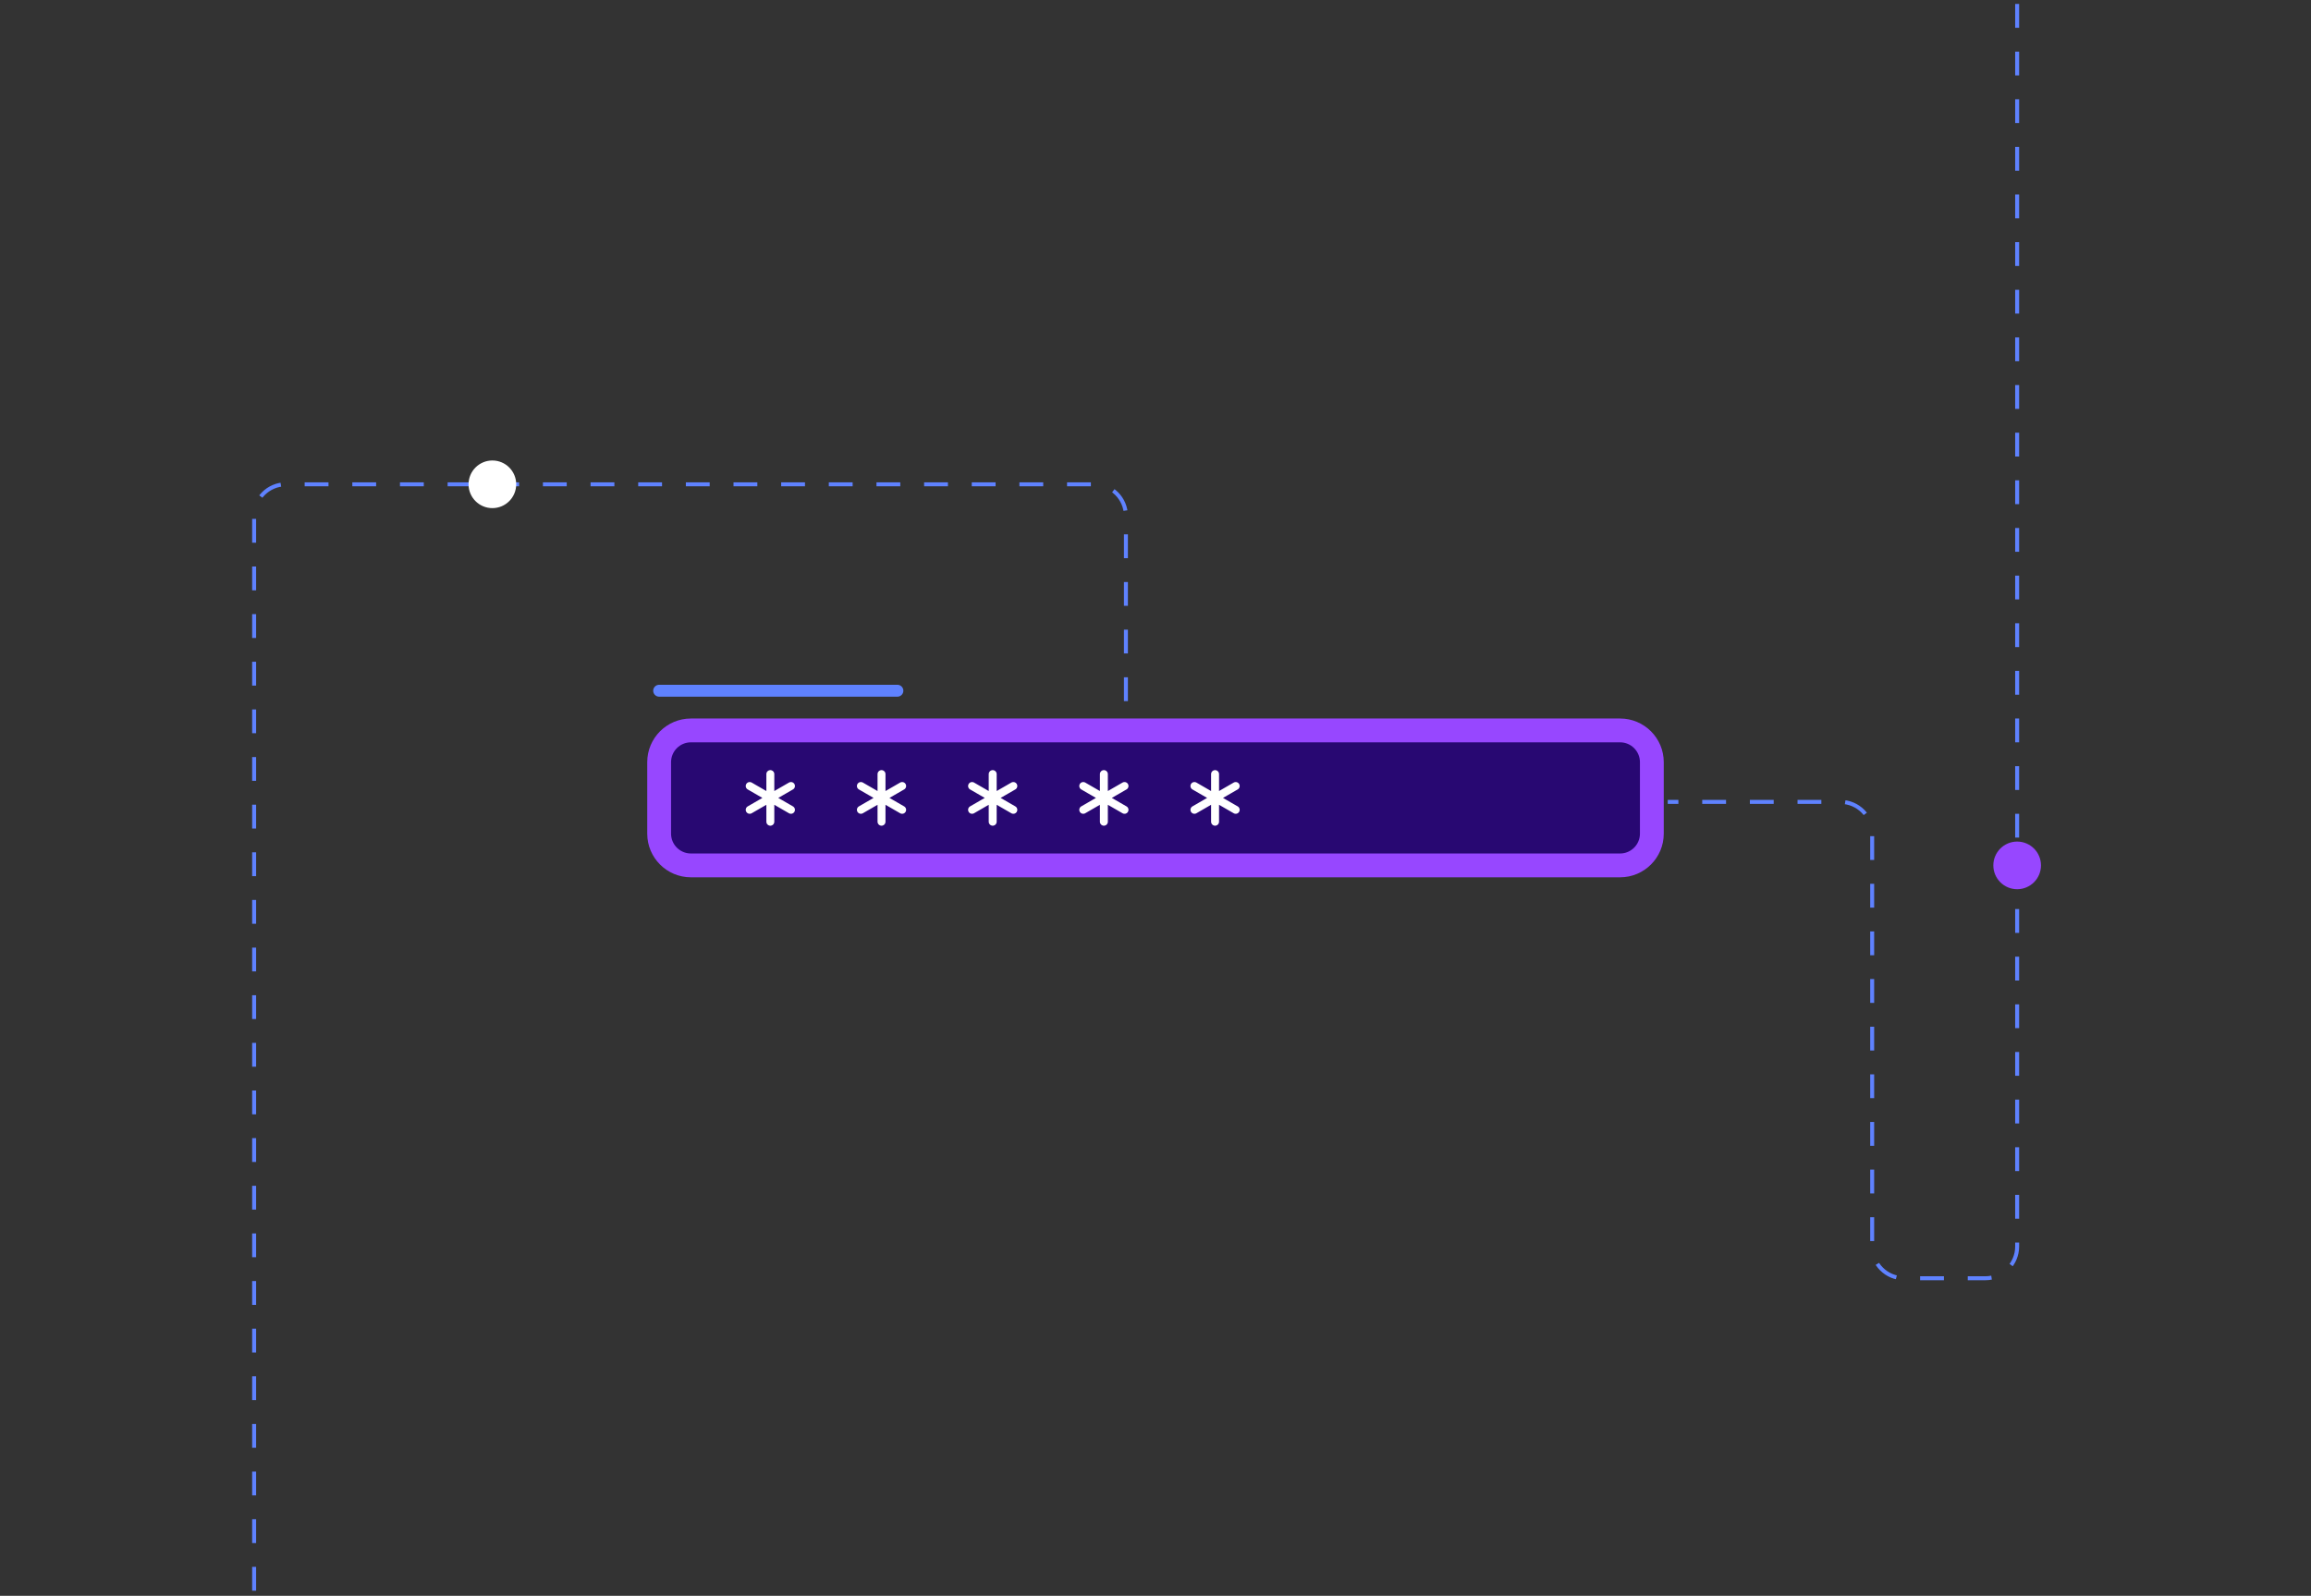 <svg width="291" height="201" viewBox="0 0 291 201" fill="none" xmlns="http://www.w3.org/2000/svg">
  <rect x="0" y="0" width="291" height="201" fill="#333333" stroke="none"/>
  <path d="M83 96C83 93.791 84.791 92 87 92H204C206.209 92 208 93.791 208 96V105C208 107.209 206.209 109 204 109H87C84.791 109 83 107.209 83 105V96Z" fill="#280872"/>
  <mask id="path-3-outside-1_1356_3624" maskUnits="userSpaceOnUse" x="81" y="90" width="129" height="21" fill="black">
    <rect fill="white" x="81" y="90" width="129" height="21"/>
    <path d="M83 96C83 93.791 84.791 92 87 92H204C206.209 92 208 93.791 208 96V105C208 107.209 206.209 109 204 109H87C84.791 109 83 107.209 83 105V96Z"/>
  </mask>
  <path d="M87 92V93.5H204V92V90.5H87V92ZM208 96H206.5V105H208H209.5V96H208ZM204 109V107.5H87V109V110.5H204V109ZM83 105H84.5V96H83H81.5V105H83ZM87 109V107.5C85.619 107.5 84.5 106.381 84.5 105H83H81.5C81.5 108.038 83.962 110.5 87 110.5V109ZM208 105H206.5C206.5 106.381 205.381 107.5 204 107.5V109V110.5C207.038 110.5 209.5 108.038 209.5 105H208ZM204 92V93.5C205.381 93.5 206.5 94.619 206.5 96H208H209.5C209.5 92.962 207.038 90.5 204 90.5V92ZM87 92V90.5C83.962 90.5 81.5 92.962 81.5 96H83H84.5C84.5 94.619 85.619 93.5 87 93.5V92Z" fill="#9747FF" mask="url(#path-3-outside-1_1356_3624)"/>
  <path d="M97 97.5V103.5M99.598 99L94.402 102M94.402 99L99.598 102" stroke="white" stroke-linecap="round" stroke-linejoin="round"/>
  <path d="M111 97.5V103.5M113.598 99L108.402 102M108.402 99L113.598 102" stroke="white" stroke-linecap="round" stroke-linejoin="round"/>
  <path d="M125 97.5V103.5M127.598 99L122.402 102M122.402 99L127.598 102" stroke="white" stroke-linecap="round" stroke-linejoin="round"/>
  <path d="M139 97.5V103.5M141.598 99L136.402 102M136.402 99L141.598 102" stroke="white" stroke-linecap="round" stroke-linejoin="round"/>
  <path d="M153 97.5V103.5M155.598 99L150.402 102M150.402 99L155.598 102" stroke="white" stroke-linecap="round" stroke-linejoin="round"/>
  <path d="M83 87H113" stroke="#5F82FF" stroke-width="1.5" stroke-linecap="round"/>
  <path d="M254 0.5L254 157C254 159.209 252.209 161 250 161L239.744 161C237.534 161 235.744 159.209 235.744 157L235.744 105C235.744 102.791 233.953 101 231.744 101L210 101" stroke="#5F82FF" stroke-width="0.5" stroke-dasharray="3 3"/>
  <path d="M32 200.354L32 65C32 62.791 33.791 61 36 61L137.776 61C139.985 61 141.776 62.791 141.776 65V89" stroke="#5F82FF" stroke-width="0.5" stroke-dasharray="3 3"/>
  <path d="M62 64C63.657 64 65 62.657 65 61C65 59.343 63.657 58 62 58C60.343 58 59 59.343 59 61C59 62.657 60.343 64 62 64Z" fill="white"/>
  <path d="M254 112C255.657 112 257 110.657 257 109C257 107.343 255.657 106 254 106C252.343 106 251 107.343 251 109C251 110.657 252.343 112 254 112Z" fill="#9747FF"/>
  <circle cx="254" cy="109" r="1.5" fill="#9747FF"/>
</svg>
